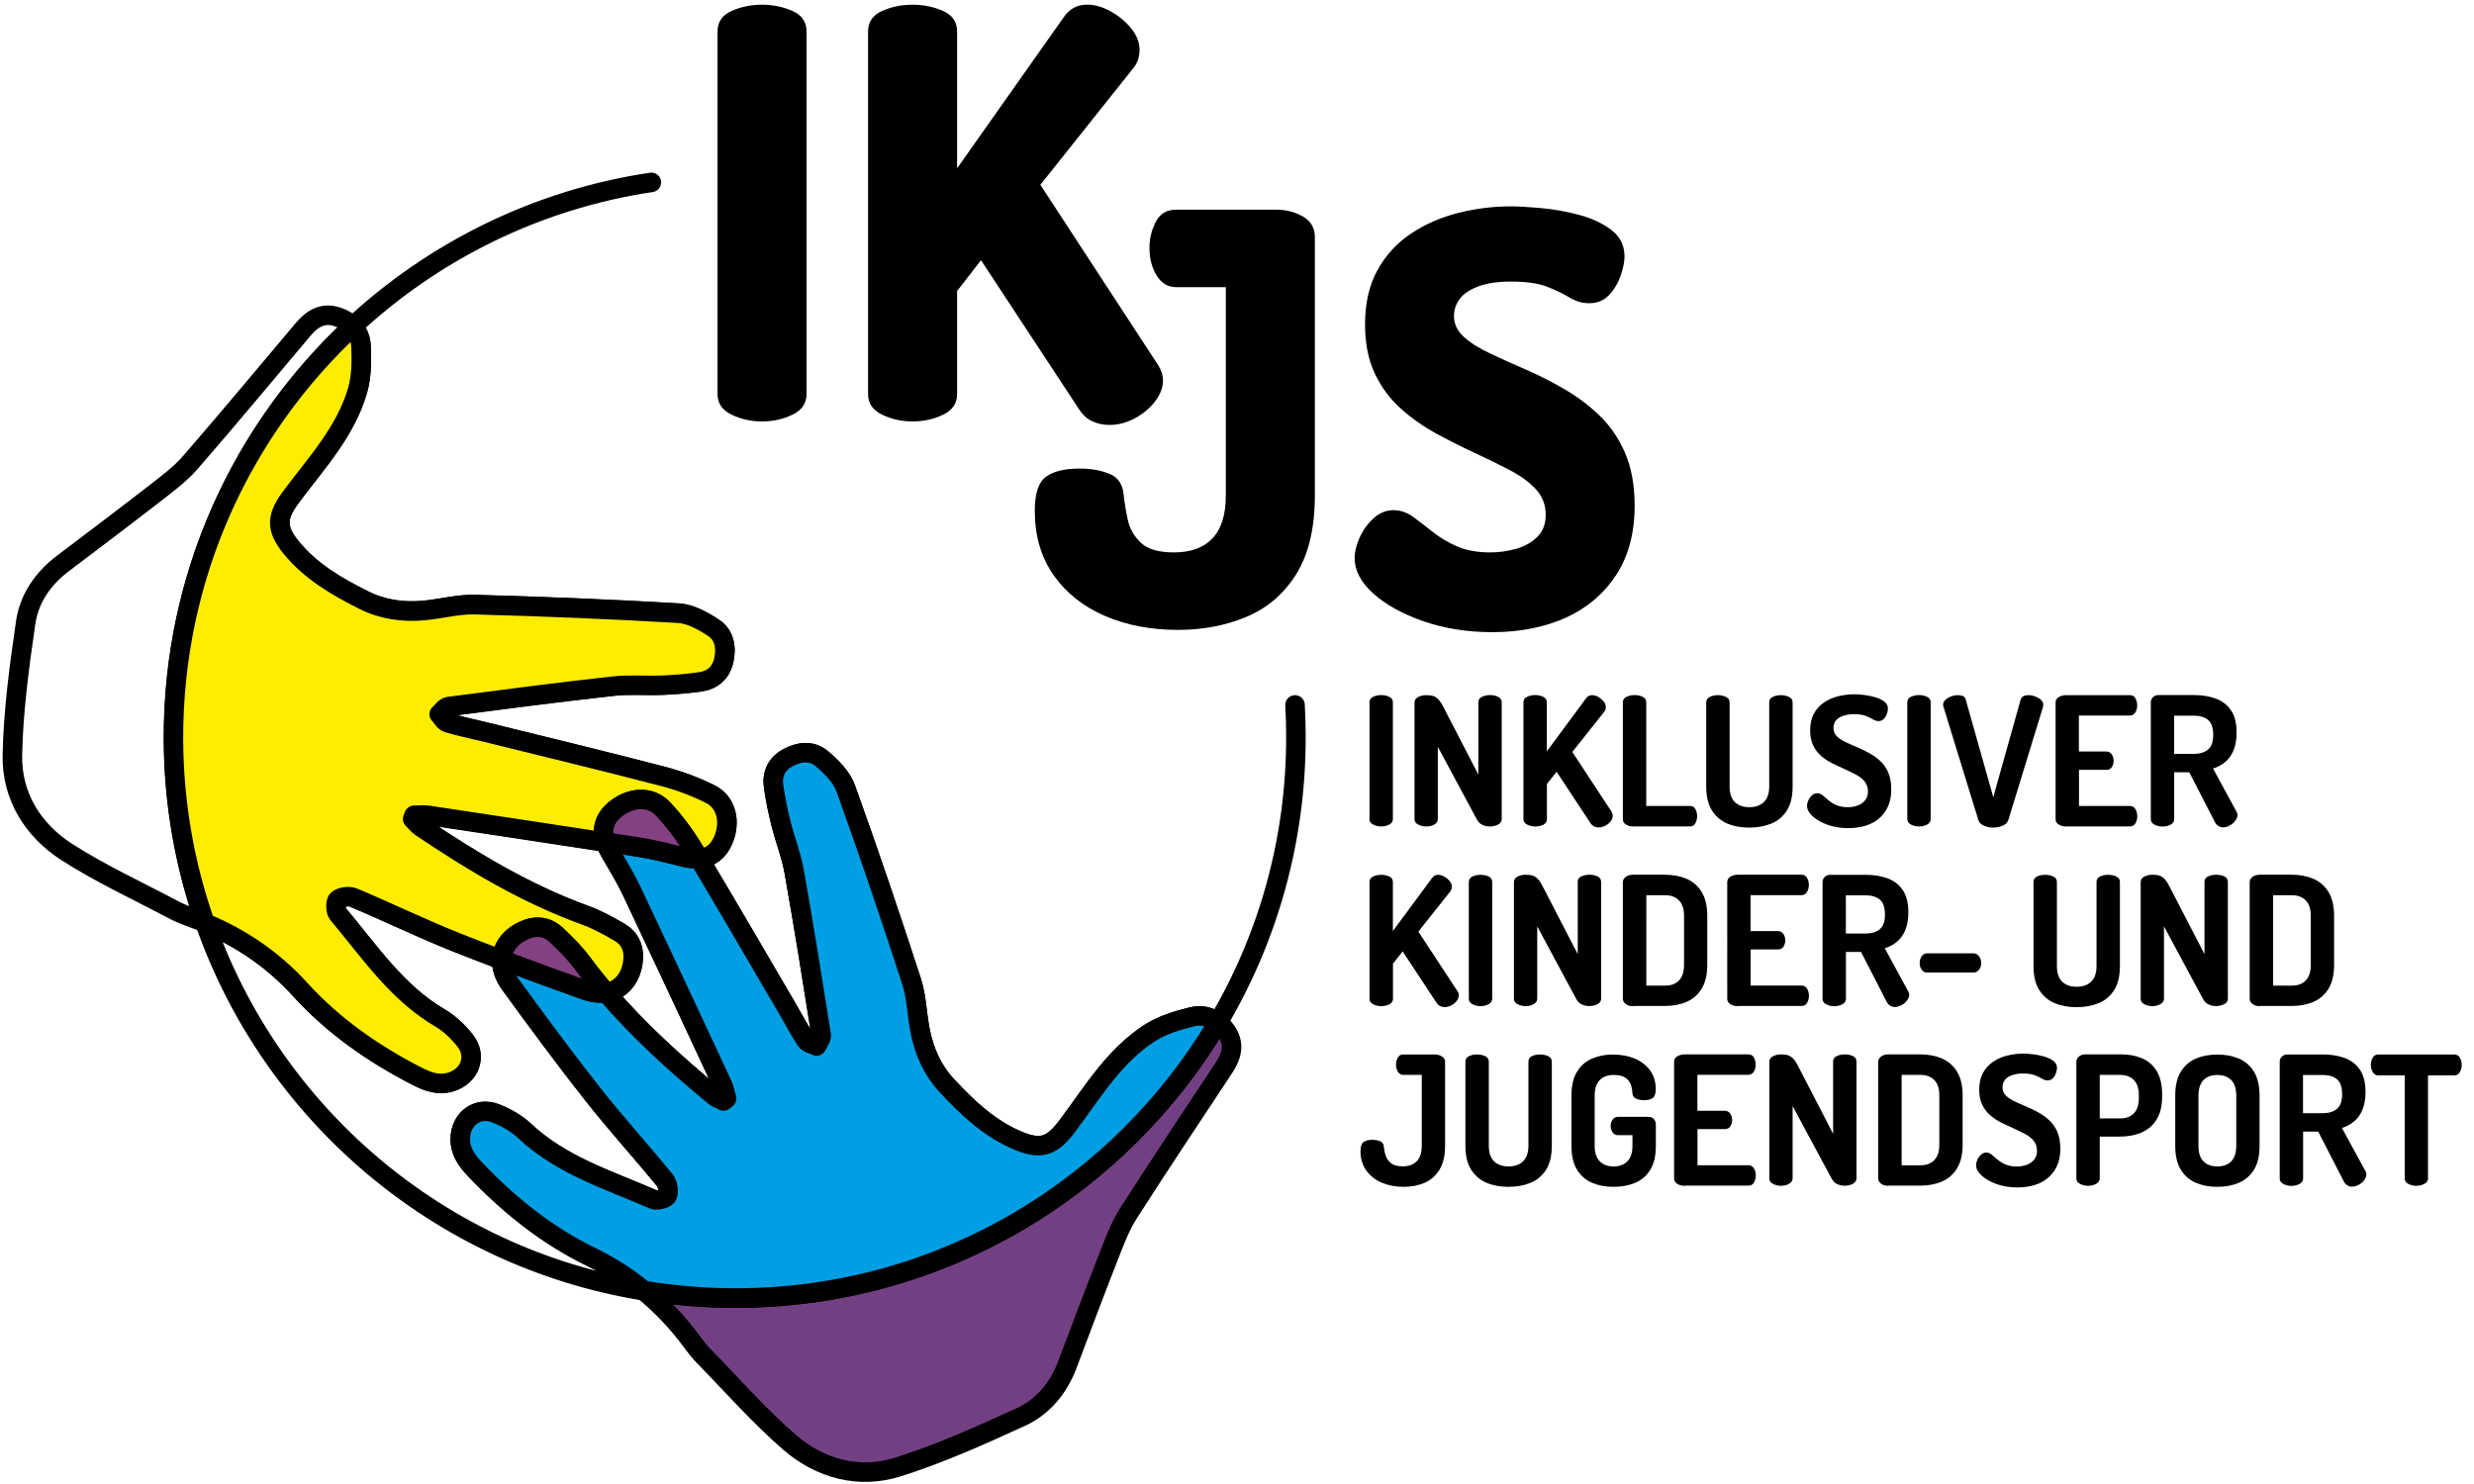 <?xml version="1.0" encoding="UTF-8"?>
<!-- Generator: Adobe Illustrator 26.0.0, SVG Export Plug-In . SVG Version: 6.00 Build 0)  -->
<svg xmlns="http://www.w3.org/2000/svg" xmlns:xlink="http://www.w3.org/1999/xlink" version="1.1" id="Kontur" x="0px" y="0px" viewBox="0 0 283.46 170.08" style="enable-background:new 0 0 283.46 170.08;" xml:space="preserve">
<style type="text/css">
	.st0{fill:none;stroke:#000000;stroke-width:2.238;stroke-linecap:round;stroke-linejoin:round;stroke-miterlimit:10;}
	.st1{fill:#FFED00;stroke:#000000;stroke-width:2.238;stroke-linecap:round;stroke-linejoin:round;stroke-miterlimit:10;}
	.st2{fill:#724082;stroke:#000000;stroke-width:2.238;stroke-linecap:round;stroke-linejoin:round;stroke-miterlimit:10;}
	.st3{fill:#009FE3;stroke:#000000;stroke-width:2.238;stroke-linecap:round;stroke-linejoin:round;stroke-miterlimit:10;}
	.st4{fill:#834082;stroke:#000000;stroke-width:2.238;stroke-linecap:round;stroke-linejoin:round;stroke-miterlimit:10;}
</style>
<g>
	<g>
		<path class="st0" d="M54.45,134.06c-0.95-1-1.73-2.05-1.72-3.52c0.03-2.28,1.96-3.75,4.07-2.91c1.18,0.47,2.37,1.15,3.3,2.01    c4.22,3.96,9.65,5.62,14.77,7.86c0.41,0.18,1.45-0.12,1.58-0.44c0.2-0.49,0.06-1.37-0.29-1.79c-2.7-3.3-5.57-6.45-8.21-9.8    c-3.27-4.15-6.4-8.4-9.51-12.67c-0.68-0.94-0.99-1.9-0.95-2.8c-1.77-0.67-3.53-1.34-5.28-2.04c-3.95-1.58-7.79-3.45-11.72-5.1    c-0.51-0.21-1.38-0.1-1.8,0.23c-0.27,0.22-0.27,1.29,0.02,1.64c3.6,4.27,6.72,9.02,11.72,11.94c1.09,0.64,2.08,1.59,2.86,2.59    c1.4,1.79,0.54,4.06-1.64,4.73c-1.4,0.43-2.64-0.02-3.86-0.65c-4.99-2.56-9.58-5.75-13.35-9.89c-3.13-3.44-6.78-5.94-10.95-7.69    c7.67,21.89,26.84,38.35,50.24,42.17c-1.82-1.49-3.82-2.79-6.04-3.87C62.68,141.62,58.32,138.13,54.45,134.06z"></path>
		<path class="st0" d="M74.63,20.9c-13.12,1.96-24.94,7.88-34.21,16.5c0.56,0.59,0.91,1.35,0.95,2.26c0.07,1.69,0.07,3.48-0.4,5.08    c-1.36,4.69-4.67,8.25-7.51,12.05c-1.71,2.29-1.95,3.64-0.13,5.9c2.23,2.77,5.23,4.52,8.37,6.08c2.19,1.1,4.5,1.4,6.9,1.18    c1.94-0.18,3.87-0.72,5.79-0.67c7.78,0.21,15.56,0.52,23.34,0.98c1.38,0.08,2.82,0.88,4.02,1.67c1.27,0.83,1.51,2.29,1.18,3.75    c-0.32,1.43-1.3,2.25-2.71,2.45c-1.41,0.2-2.85,0.32-4.27,0.38c-1.9,0.08-3.81-0.1-5.69,0.11c-6.3,0.7-12.59,1.51-18.88,2.34    c-0.38,0.05-0.7,0.57-1.05,0.87c0.32,0.34,0.58,0.86,0.96,0.98c1.37,0.42,2.79,0.69,4.18,1.04c6.79,1.68,13.59,3.32,20.36,5.08    c1.91,0.5,3.82,1.19,5.58,2.08c1.84,0.93,2.34,3.17,1.47,5.24c-0.56,1.32-1.51,2.03-2.79,2.14c3.4,5.69,6.73,11.42,10.08,17.14    c0.73,1.24,1.39,2.52,2.18,3.72c0.22,0.34,0.8,0.44,1.21,0.64c0.19-0.42,0.59-0.87,0.53-1.25c-0.99-6.26-1.99-12.53-3.1-18.77    c-0.33-1.86-1.04-3.65-1.51-5.49c-0.35-1.39-0.64-2.79-0.84-4.21c-0.21-1.41,0.3-2.57,1.58-3.29c1.31-0.73,2.78-0.91,3.93,0.07    c1.1,0.93,2.27,2.09,2.74,3.39c2.64,7.32,5.14,14.7,7.54,22.1c0.59,1.83,0.62,3.84,1,5.75c0.47,2.36,1.42,4.49,3.09,6.28    c2.39,2.56,4.91,4.94,8.2,6.3c2.68,1.11,3.92,0.5,5.63-1.79c2.84-3.8,5.32-7.98,9.43-10.61c1.41-0.9,3.12-1.41,4.76-1.82    c1.14-0.28,2.17-0.02,3.01,0.64c5.71-9.65,8.98-20.91,8.93-32.93c0-1.16-0.04-2.32-0.1-3.47"></path>
		<path class="st0" d="M47.46,93.41c-0.05,0.14-0.11,0.28-0.16,0.42c0.31,0.31,0.57,0.68,0.93,0.91c5.94,3.98,12.04,7.66,18.8,10.12    c1.38,0.5,2.7,1.22,3.97,1.97c1.28,0.76,1.74,1.98,1.52,3.46c-0.29,1.94-1.46,3.2-3.08,3.46c3.7,4.34,7.94,8.15,12.33,11.81    c0.33,0.27,0.76,0.42,1.14,0.63c0.12-0.09,0.24-0.18,0.35-0.28c-0.15-0.51-0.23-1.06-0.45-1.53c-3.44-7.4-6.89-14.8-10.38-22.17    c-0.75-1.59-1.68-3.1-2.56-4.62c-0.22-0.38-0.37-0.74-0.49-1.1c-6.77-1.05-13.54-2.07-20.32-3.08    C48.53,93.34,47.99,93.41,47.46,93.41z"></path>
		<path class="st0" d="M40.42,37.39c-0.46-0.48-1.06-0.85-1.78-1.08c-1.64-0.54-2.86,0.2-3.9,1.43c-4.3,5.1-8.56,10.23-12.94,15.27    c-1.17,1.35-2.66,2.44-4.08,3.55c-3.48,2.7-7,5.36-10.51,8.01c-2.29,1.73-3.87,4.03-4.27,6.79c-0.73,5.03-1.42,10.11-1.52,15.18    c-0.09,4.68,2.32,8.58,6.21,11.09c3.92,2.52,8.19,4.48,12.32,6.67c0.57,0.3,1.18,0.55,1.79,0.77c0.6,0.22,1.19,0.45,1.77,0.69    c-2.31-6.59-3.59-13.66-3.62-21.04C19.82,66.04,27.73,49.19,40.42,37.39z"></path>
		<path class="st1" d="M34.45,113.46c3.77,4.14,8.35,7.33,13.35,9.89c1.23,0.63,2.46,1.08,3.86,0.65c2.18-0.67,3.04-2.94,1.64-4.73    c-0.79-1-1.77-1.95-2.86-2.59c-5-2.93-8.12-7.67-11.72-11.94c-0.29-0.35-0.3-1.42-0.02-1.64c0.42-0.33,1.29-0.44,1.8-0.23    c3.93,1.65,7.77,3.52,11.72,5.1c1.75,0.7,3.51,1.37,5.28,2.04c0.05-1.39,0.92-2.61,2.47-3.33c1.36-0.63,2.66-0.54,3.75,0.48    c1.08,1.01,2.14,2.07,3.01,3.25c0.86,1.16,1.76,2.28,2.69,3.37c1.62-0.26,2.8-1.53,3.08-3.46c0.22-1.48-0.24-2.71-1.52-3.46    c-1.27-0.75-2.59-1.47-3.97-1.97c-6.77-2.45-12.87-6.13-18.8-10.12c-0.35-0.24-0.62-0.61-0.93-0.91c0.05-0.14,0.11-0.28,0.16-0.42    c0.53,0,1.08-0.08,1.6,0c6.77,1.02,13.55,2.04,20.32,3.08c-0.48-1.45-0.11-2.73,1.14-3.75c1.74-1.42,4.02-1.57,5.44-0.07    c1.35,1.44,2.56,3.06,3.58,4.76c0.19,0.32,0.37,0.63,0.56,0.95c1.28-0.11,2.23-0.81,2.79-2.14c0.87-2.07,0.37-4.3-1.47-5.24    c-1.76-0.89-3.66-1.59-5.58-2.08c-6.77-1.76-13.57-3.4-20.36-5.08c-1.39-0.35-2.81-0.62-4.18-1.04c-0.38-0.12-0.64-0.64-0.96-0.98    c0.35-0.3,0.67-0.82,1.05-0.87c6.29-0.82,12.58-1.64,18.88-2.34c1.88-0.21,3.8-0.03,5.69-0.11c1.43-0.06,2.86-0.18,4.27-0.38    c1.41-0.2,2.38-1.02,2.71-2.45c0.33-1.46,0.09-2.92-1.18-3.75c-1.2-0.79-2.64-1.59-4.02-1.67c-7.77-0.46-15.55-0.77-23.34-0.98    c-1.92-0.05-3.86,0.49-5.79,0.67c-2.39,0.22-4.7-0.09-6.9-1.18c-3.13-1.57-6.13-3.31-8.37-6.08c-1.82-2.26-1.59-3.62,0.13-5.9    c2.84-3.8,6.15-7.36,7.51-12.05c0.47-1.6,0.47-3.39,0.4-5.08c-0.04-0.92-0.39-1.67-0.95-2.26c-12.69,11.79-20.6,28.64-20.54,47.33    c0.03,7.37,1.31,14.45,3.62,21.04C27.67,107.52,31.32,110.01,34.45,113.46z"></path>
		<path class="st2" d="M139.55,117.18c-11.15,18.84-31.64,31.52-55.13,31.6c-3.64,0.01-7.2-0.29-10.67-0.86    c2.09,1.72,3.95,3.7,5.61,5.96c0.38,0.52,0.79,1.03,1.24,1.5c3.27,3.34,6.36,6.88,9.88,9.93c3.5,3.02,7.93,4.23,12.39,2.82    c4.84-1.53,9.51-3.63,14.13-5.75c2.53-1.17,4.3-3.33,5.31-6.02c1.55-4.12,3.1-8.25,4.71-12.35c0.66-1.68,1.29-3.41,2.25-4.92    c3.59-5.62,7.3-11.17,10.98-16.74c0.89-1.34,1.25-2.72,0.27-4.14C140.23,117.8,139.91,117.46,139.55,117.18z"></path>
		<path class="st3" d="M139.55,117.18c-0.85-0.66-1.88-0.92-3.01-0.64c-1.64,0.41-3.36,0.92-4.76,1.82    c-4.11,2.63-6.59,6.81-9.43,10.61c-1.71,2.29-2.94,2.9-5.63,1.79c-3.29-1.36-5.82-3.74-8.2-6.3c-1.67-1.79-2.62-3.92-3.09-6.28    c-0.38-1.91-0.4-3.92-1-5.75c-2.41-7.4-4.9-14.78-7.54-22.1c-0.47-1.3-1.64-2.45-2.74-3.39c-1.15-0.98-2.62-0.8-3.93-0.07    c-1.28,0.71-1.79,1.88-1.58,3.29c0.21,1.41,0.49,2.82,0.84,4.21c0.46,1.84,1.18,3.63,1.51,5.49c1.11,6.24,2.11,12.51,3.1,18.77    c0.06,0.38-0.34,0.83-0.53,1.25c-0.41-0.21-0.99-0.31-1.21-0.64c-0.79-1.2-1.45-2.48-2.18-3.72c-3.35-5.72-6.67-11.45-10.08-17.14    c-0.51,0.04-1.06,0-1.67-0.15c-1.71-0.42-3.42-0.88-5.16-1.15c-1.3-0.2-2.59-0.4-3.89-0.6c0.12,0.36,0.27,0.72,0.49,1.1    c0.88,1.52,1.81,3.03,2.56,4.62c3.49,7.38,6.94,14.77,10.38,22.17c0.22,0.48,0.3,1.02,0.45,1.53c-0.12,0.09-0.24,0.18-0.35,0.28    c-0.38-0.21-0.81-0.36-1.14-0.63c-4.4-3.65-8.63-7.47-12.33-11.81c-0.72,0.12-1.52,0.04-2.37-0.27c-3.2-1.14-6.39-2.3-9.56-3.5    c-0.04,0.9,0.27,1.86,0.95,2.8c3.11,4.27,6.24,8.52,9.51,12.67c2.64,3.34,5.51,6.5,8.21,9.8c0.35,0.43,0.49,1.3,0.29,1.79    c-0.13,0.32-1.17,0.62-1.58,0.44c-5.12-2.24-10.55-3.89-14.77-7.86c-0.92-0.87-2.11-1.54-3.3-2.01c-2.11-0.84-4.05,0.63-4.07,2.91    c-0.02,1.47,0.77,2.52,1.72,3.52c3.87,4.07,8.23,7.56,13.26,10c2.22,1.08,4.22,2.37,6.04,3.87c3.47,0.57,7.03,0.87,10.67,0.86    C107.91,148.7,128.4,136.03,139.55,117.18z"></path>
		<path class="st4" d="M63.72,107.14c-1.09-1.02-2.39-1.11-3.75-0.48c-1.55,0.72-2.42,1.95-2.47,3.33c3.18,1.2,6.37,2.35,9.56,3.5    c0.85,0.3,1.65,0.38,2.37,0.27c-0.93-1.09-1.84-2.2-2.69-3.37C65.86,109.21,64.8,108.15,63.72,107.14z"></path>
		<path class="st4" d="M75.94,92.68c-1.42-1.5-3.7-1.35-5.44,0.07c-1.25,1.02-1.61,2.29-1.14,3.75c1.3,0.2,2.59,0.39,3.89,0.6    c1.74,0.27,3.44,0.73,5.16,1.15c0.61,0.15,1.16,0.19,1.67,0.15c-0.19-0.32-0.37-0.63-0.56-0.95C78.5,95.75,77.3,94.12,75.94,92.68    z"></path>
	</g>
	<path d="M87.31,48.3c-1.26,0-2.43-0.26-3.5-0.78c-1.07-0.52-1.6-1.31-1.6-2.35V3.61c0-1.09,0.53-1.87,1.6-2.35   c1.07-0.48,2.23-0.72,3.5-0.72c1.26,0,2.43,0.24,3.5,0.72c1.07,0.48,1.6,1.26,1.6,2.35v41.56c0,1.05-0.53,1.83-1.6,2.35   C89.74,48.04,88.58,48.3,87.31,48.3z"></path>
	<path d="M104.56,48.3c-1.26,0-2.43-0.26-3.5-0.78c-1.07-0.52-1.6-1.31-1.6-2.35V3.61c0-1.09,0.53-1.87,1.6-2.35   c1.07-0.48,2.23-0.72,3.5-0.72c1.26,0,2.43,0.24,3.5,0.72c1.07,0.48,1.6,1.26,1.6,2.35v15.68l12.22-17.32   c0.65-0.96,1.55-1.44,2.68-1.44c0.87,0,1.77,0.26,2.71,0.78c0.94,0.52,1.72,1.18,2.35,1.96c0.63,0.78,0.95,1.61,0.95,2.48   c0,0.26-0.04,0.57-0.13,0.92c-0.09,0.35-0.26,0.7-0.52,1.05L119.2,21.18l13.53,20.72c0.35,0.57,0.52,1.13,0.52,1.7   c0,0.83-0.31,1.63-0.92,2.42c-0.61,0.78-1.38,1.43-2.32,1.93c-0.94,0.5-1.91,0.75-2.91,0.75c-0.7,0-1.35-0.14-1.96-0.42   c-0.61-0.28-1.13-0.77-1.57-1.47l-11.17-16.99l-2.74,3.53v11.83c0,1.05-0.53,1.83-1.6,2.35C106.99,48.04,105.83,48.3,104.56,48.3z"></path>
	<path d="M134.96,72.19c-3.09,0-5.88-0.53-8.36-1.6c-2.48-1.07-4.44-2.62-5.88-4.67c-1.44-2.05-2.16-4.51-2.16-7.38   c0-1.96,0.42-3.26,1.27-3.89c0.85-0.63,2.15-0.95,3.89-0.95c1.31,0,2.45,0.21,3.43,0.62c0.98,0.41,1.51,1.23,1.6,2.45   c0.09,0.83,0.24,1.75,0.46,2.78c0.22,1.02,0.72,1.91,1.5,2.65c0.78,0.74,2.05,1.11,3.79,1.11c1.92,0,3.39-0.53,4.41-1.6   c1.02-1.07,1.54-2.71,1.54-4.93V32.91h-5.68c-0.96,0-1.71-0.45-2.25-1.34c-0.55-0.89-0.82-1.95-0.82-3.17   c0-1.05,0.24-2.04,0.72-2.97c0.48-0.94,1.26-1.4,2.35-1.4h11.44c1.13,0,2.16,0.26,3.07,0.78c0.91,0.52,1.37,1.31,1.37,2.35v29.6   c0,3.75-0.71,6.75-2.12,9.02c-1.42,2.27-3.31,3.9-5.68,4.9C140.45,71.69,137.83,72.19,134.96,72.19z"></path>
	<g>
		<path d="M170.96,72.45c-2.83,0-5.45-0.42-7.84-1.24c-2.4-0.83-4.31-1.88-5.75-3.17c-1.44-1.29-2.16-2.65-2.16-4.08    c0-0.74,0.2-1.54,0.59-2.39c0.39-0.85,0.92-1.58,1.6-2.19c0.67-0.61,1.43-0.91,2.25-0.91c0.78,0,1.51,0.24,2.19,0.72    c0.67,0.48,1.41,1.05,2.22,1.7c0.81,0.65,1.74,1.22,2.81,1.7c1.07,0.48,2.36,0.72,3.89,0.72c1,0,1.99-0.14,2.97-0.42    c0.98-0.28,1.79-0.74,2.42-1.37c0.63-0.63,0.95-1.47,0.95-2.52c0-1.13-0.37-2.1-1.11-2.91c-0.74-0.81-1.73-1.54-2.97-2.19    c-1.24-0.65-2.59-1.32-4.05-1.99c-1.46-0.67-2.93-1.42-4.41-2.22c-1.48-0.81-2.84-1.76-4.08-2.88c-1.24-1.11-2.23-2.45-2.97-4.02    c-0.74-1.57-1.11-3.44-1.11-5.62c0-2.44,0.48-4.52,1.44-6.24c0.96-1.72,2.24-3.11,3.86-4.18c1.61-1.07,3.41-1.85,5.39-2.35    c1.98-0.5,4-0.75,6.04-0.75c0.87,0,2.03,0.07,3.46,0.2c1.44,0.13,2.89,0.39,4.35,0.78c1.46,0.39,2.69,0.97,3.69,1.73    c1,0.76,1.5,1.78,1.5,3.04c0,0.57-0.14,1.27-0.42,2.12c-0.28,0.85-0.72,1.6-1.31,2.25c-0.59,0.65-1.36,0.98-2.32,0.98    c-0.78,0-1.51-0.21-2.19-0.62c-0.68-0.41-1.53-0.83-2.55-1.24c-1.02-0.41-2.43-0.62-4.22-0.62c-1.53,0-2.78,0.19-3.76,0.56    c-0.98,0.37-1.69,0.85-2.12,1.44c-0.44,0.59-0.65,1.23-0.65,1.93c0,0.92,0.37,1.71,1.11,2.39c0.74,0.68,1.73,1.31,2.97,1.89    c1.24,0.59,2.59,1.2,4.05,1.83c1.46,0.63,2.93,1.37,4.41,2.22c1.48,0.85,2.84,1.86,4.08,3.04c1.24,1.18,2.23,2.61,2.97,4.31    c0.74,1.7,1.11,3.72,1.11,6.08c0,3.14-0.71,5.78-2.12,7.94c-1.42,2.16-3.34,3.79-5.78,4.9C176.95,71.89,174.14,72.45,170.96,72.45    z"></path>
	</g>
	<g>
		<path d="M158.25,94.72c-0.33,0-0.63-0.07-0.92-0.22c-0.28-0.14-0.42-0.35-0.42-0.63V80.49c0-0.29,0.14-0.5,0.42-0.63    c0.28-0.13,0.59-0.2,0.92-0.2c0.34,0,0.65,0.07,0.93,0.2c0.27,0.13,0.41,0.34,0.41,0.63v13.38c0,0.27-0.14,0.48-0.41,0.63    C158.9,94.65,158.59,94.72,158.25,94.72z"></path>
		<path d="M163.41,94.72c-0.33,0-0.63-0.07-0.92-0.22c-0.28-0.14-0.42-0.35-0.42-0.63V80.52c0-0.29,0.14-0.5,0.42-0.64    c0.28-0.14,0.59-0.21,0.92-0.21s0.6,0.03,0.81,0.1c0.21,0.07,0.41,0.2,0.6,0.4c0.19,0.2,0.38,0.5,0.59,0.92l3.97,7.68v-8.28    c0-0.29,0.14-0.5,0.42-0.63c0.28-0.13,0.59-0.2,0.92-0.2c0.34,0,0.65,0.07,0.93,0.2c0.27,0.13,0.41,0.34,0.41,0.63v13.38    c0,0.27-0.14,0.48-0.41,0.63c-0.28,0.14-0.58,0.22-0.93,0.22c-0.32,0-0.61-0.06-0.88-0.19c-0.27-0.12-0.48-0.34-0.65-0.66    l-4.45-8.28v8.28c0,0.27-0.14,0.48-0.41,0.63C164.07,94.65,163.76,94.72,163.41,94.72z"></path>
		<path d="M175.89,94.72c-0.33,0-0.63-0.07-0.92-0.22c-0.28-0.14-0.42-0.35-0.42-0.63V80.49c0-0.29,0.14-0.5,0.42-0.63    c0.28-0.13,0.59-0.2,0.92-0.2c0.34,0,0.65,0.07,0.93,0.2c0.27,0.13,0.41,0.34,0.41,0.63v5.62l4.47-6.05    c0.18-0.26,0.42-0.39,0.72-0.39c0.23,0,0.47,0.07,0.71,0.21c0.24,0.14,0.44,0.31,0.61,0.51c0.17,0.21,0.25,0.43,0.25,0.66    c0,0.07-0.01,0.15-0.04,0.25c-0.03,0.1-0.08,0.19-0.14,0.27l-3.66,4.61l4.49,6.84c0.1,0.15,0.14,0.31,0.14,0.47    c0,0.22-0.08,0.43-0.24,0.64c-0.16,0.21-0.36,0.37-0.61,0.5c-0.25,0.13-0.5,0.2-0.76,0.2c-0.19,0-0.37-0.04-0.53-0.12    c-0.16-0.08-0.3-0.21-0.42-0.39l-3.87-5.87l-1.11,1.4v4.04c0,0.27-0.14,0.48-0.41,0.63C176.54,94.65,176.23,94.72,175.89,94.72z"></path>
		<path d="M187.11,94.72c-0.29,0-0.56-0.07-0.8-0.22c-0.25-0.14-0.37-0.35-0.37-0.63V80.49c0-0.29,0.14-0.5,0.42-0.63    c0.28-0.13,0.59-0.2,0.92-0.2c0.34,0,0.65,0.07,0.93,0.2c0.27,0.13,0.41,0.34,0.41,0.63v11.88h5.04c0.26,0,0.46,0.12,0.59,0.36    c0.13,0.24,0.2,0.51,0.2,0.81c0,0.29-0.07,0.56-0.2,0.8c-0.13,0.25-0.33,0.37-0.59,0.37H187.11z"></path>
		<path d="M200.43,94.85c-0.93,0-1.77-0.15-2.51-0.46c-0.74-0.31-1.33-0.81-1.77-1.5c-0.44-0.69-0.66-1.61-0.66-2.75v-9.64    c0-0.29,0.14-0.5,0.41-0.63c0.27-0.13,0.58-0.2,0.93-0.2c0.33,0,0.63,0.07,0.92,0.2c0.28,0.13,0.42,0.34,0.42,0.63v9.64    c0,0.8,0.2,1.39,0.6,1.78c0.4,0.39,0.95,0.59,1.67,0.59c0.7,0,1.25-0.2,1.66-0.59c0.4-0.39,0.61-0.98,0.61-1.78v-9.64    c0-0.29,0.13-0.5,0.4-0.63c0.27-0.13,0.58-0.2,0.94-0.2c0.33,0,0.63,0.07,0.92,0.2c0.28,0.13,0.42,0.34,0.42,0.63v9.64    c0,1.14-0.22,2.06-0.66,2.75c-0.44,0.69-1.03,1.19-1.78,1.5C202.19,94.69,201.35,94.85,200.43,94.85z"></path>
		<path d="M211.8,94.91c-0.89,0-1.7-0.13-2.42-0.39c-0.72-0.26-1.29-0.59-1.71-0.98c-0.42-0.39-0.63-0.79-0.63-1.18    c0-0.19,0.05-0.4,0.15-0.63c0.1-0.23,0.24-0.42,0.42-0.58c0.18-0.16,0.38-0.24,0.6-0.24c0.22,0,0.42,0.08,0.62,0.24    c0.19,0.16,0.41,0.34,0.66,0.56c0.25,0.21,0.55,0.4,0.91,0.56c0.36,0.16,0.8,0.24,1.32,0.24c0.41,0,0.79-0.07,1.14-0.2    c0.35-0.13,0.63-0.33,0.84-0.59c0.21-0.26,0.32-0.6,0.32-1.01c0-0.44-0.12-0.81-0.35-1.11c-0.23-0.3-0.55-0.56-0.95-0.78    c-0.4-0.22-0.83-0.43-1.3-0.64c-0.47-0.21-0.94-0.43-1.41-0.66c-0.47-0.23-0.91-0.51-1.3-0.84c-0.39-0.33-0.71-0.73-0.95-1.21    c-0.24-0.48-0.36-1.07-0.36-1.77c0-0.77,0.15-1.41,0.44-1.94c0.29-0.52,0.69-0.94,1.17-1.27c0.49-0.32,1.03-0.56,1.62-0.7    s1.18-0.22,1.77-0.22c0.32,0,0.69,0.02,1.12,0.07c0.43,0.05,0.86,0.13,1.3,0.26c0.43,0.12,0.79,0.29,1.07,0.5    c0.28,0.21,0.42,0.48,0.42,0.81c0,0.16-0.04,0.36-0.11,0.58c-0.08,0.22-0.19,0.42-0.35,0.59c-0.16,0.17-0.36,0.26-0.61,0.26    c-0.22,0-0.44-0.07-0.65-0.2c-0.21-0.13-0.49-0.26-0.82-0.39c-0.34-0.13-0.79-0.2-1.37-0.2c-0.48,0-0.9,0.07-1.26,0.2    c-0.36,0.13-0.63,0.31-0.8,0.54c-0.18,0.23-0.27,0.51-0.27,0.85c0,0.36,0.12,0.66,0.36,0.91c0.24,0.25,0.56,0.47,0.95,0.66    c0.39,0.19,0.82,0.38,1.29,0.58c0.47,0.19,0.94,0.42,1.41,0.67c0.47,0.25,0.91,0.56,1.31,0.92c0.4,0.36,0.71,0.8,0.95,1.33    c0.23,0.53,0.35,1.18,0.35,1.95c0,0.97-0.21,1.8-0.64,2.46c-0.43,0.67-1.01,1.17-1.74,1.5C213.59,94.74,212.75,94.91,211.8,94.91z    "></path>
		<path d="M219.87,94.72c-0.33,0-0.63-0.07-0.92-0.22c-0.28-0.14-0.42-0.35-0.42-0.63V80.49c0-0.29,0.14-0.5,0.42-0.63    c0.28-0.13,0.59-0.2,0.92-0.2c0.34,0,0.65,0.07,0.93,0.2c0.27,0.13,0.41,0.34,0.41,0.63v13.38c0,0.27-0.14,0.48-0.41,0.63    C220.52,94.65,220.21,94.72,219.87,94.72z"></path>
		<path d="M228.37,94.85c-0.38,0-0.74-0.08-1.08-0.23c-0.34-0.15-0.55-0.38-0.63-0.68l-3.99-12.95c-0.03-0.1-0.04-0.16-0.04-0.21    c0-0.22,0.09-0.41,0.27-0.58c0.18-0.16,0.4-0.3,0.67-0.39c0.27-0.1,0.53-0.14,0.77-0.14c0.22,0,0.41,0.04,0.58,0.11    c0.16,0.08,0.27,0.22,0.31,0.42l3.15,11.16l3.13-11.16c0.07-0.21,0.18-0.35,0.34-0.42c0.16-0.08,0.35-0.11,0.57-0.11    c0.25,0,0.5,0.05,0.76,0.14c0.26,0.1,0.48,0.23,0.66,0.39c0.18,0.16,0.27,0.36,0.27,0.58c0,0.03,0,0.06-0.01,0.09    c-0.01,0.03-0.01,0.07-0.01,0.11l-3.97,12.95c-0.08,0.3-0.29,0.53-0.63,0.68C229.14,94.77,228.77,94.85,228.37,94.85z"></path>
		<path d="M236.69,94.72c-0.29,0-0.56-0.07-0.8-0.22c-0.25-0.14-0.37-0.35-0.37-0.63V80.52c0-0.27,0.12-0.48,0.37-0.63    c0.25-0.14,0.51-0.22,0.8-0.22h7.33c0.3,0,0.52,0.12,0.65,0.37c0.13,0.25,0.2,0.51,0.2,0.78c0,0.33-0.07,0.61-0.22,0.84    c-0.14,0.23-0.35,0.35-0.63,0.35h-5.83v4.12h3.13c0.27,0,0.48,0.11,0.63,0.32c0.14,0.21,0.22,0.46,0.22,0.75    c0,0.23-0.06,0.46-0.19,0.69c-0.13,0.23-0.35,0.34-0.65,0.34h-3.13v4.14h5.83c0.27,0,0.48,0.12,0.63,0.35    c0.14,0.23,0.22,0.51,0.22,0.84c0,0.27-0.07,0.54-0.2,0.78c-0.13,0.25-0.35,0.37-0.65,0.37H236.69z"></path>
		<path d="M254.68,94.82c-0.18,0-0.35-0.06-0.52-0.16c-0.17-0.11-0.31-0.27-0.4-0.47l-2.92-5.68h-1.73v5.37    c0,0.27-0.14,0.48-0.41,0.63c-0.27,0.14-0.58,0.22-0.93,0.22c-0.33,0-0.63-0.07-0.92-0.22c-0.28-0.14-0.42-0.35-0.42-0.63V80.49    c0-0.22,0.08-0.41,0.24-0.58c0.16-0.16,0.37-0.25,0.63-0.25h4.08c0.91,0,1.73,0.13,2.46,0.39c0.73,0.26,1.32,0.7,1.76,1.33    c0.44,0.62,0.66,1.49,0.66,2.58c0,0.8-0.12,1.47-0.35,2.03c-0.23,0.56-0.55,1-0.96,1.34c-0.41,0.34-0.87,0.59-1.39,0.75l2.72,5    c0.03,0.06,0.05,0.11,0.06,0.17c0.01,0.06,0.02,0.11,0.02,0.15c0,0.22-0.08,0.44-0.25,0.66c-0.16,0.22-0.37,0.4-0.63,0.54    C255.22,94.76,254.96,94.82,254.68,94.82z M249.1,86.4h2.27c0.67,0,1.21-0.16,1.61-0.49c0.4-0.33,0.6-0.89,0.6-1.69    c0-0.82-0.2-1.4-0.6-1.72c-0.4-0.32-0.93-0.48-1.61-0.48h-2.27V86.4z"></path>
		<path d="M158.25,115.31c-0.33,0-0.63-0.07-0.92-0.22c-0.28-0.14-0.42-0.35-0.42-0.63v-13.38c0-0.29,0.14-0.5,0.42-0.63    c0.28-0.13,0.59-0.19,0.92-0.19c0.34,0,0.65,0.06,0.93,0.19c0.27,0.13,0.41,0.34,0.41,0.63v5.62l4.47-6.05    c0.18-0.26,0.42-0.39,0.72-0.39c0.23,0,0.47,0.07,0.71,0.21c0.24,0.14,0.44,0.31,0.61,0.51c0.17,0.21,0.25,0.43,0.25,0.66    c0,0.07-0.01,0.15-0.04,0.25c-0.03,0.1-0.08,0.19-0.14,0.27l-3.66,4.61l4.49,6.84c0.1,0.15,0.14,0.31,0.14,0.47    c0,0.22-0.08,0.43-0.24,0.64c-0.16,0.21-0.36,0.37-0.61,0.5c-0.25,0.13-0.5,0.2-0.76,0.2c-0.19,0-0.37-0.04-0.53-0.12    c-0.16-0.08-0.3-0.21-0.42-0.39l-3.87-5.87l-1.11,1.4v4.04c0,0.27-0.14,0.48-0.41,0.63C158.9,115.24,158.59,115.31,158.25,115.31z    "></path>
		<path d="M169.63,115.31c-0.33,0-0.63-0.07-0.92-0.22c-0.28-0.14-0.42-0.35-0.42-0.63v-13.38c0-0.29,0.14-0.5,0.42-0.63    c0.28-0.13,0.59-0.19,0.92-0.19c0.34,0,0.65,0.06,0.93,0.19c0.27,0.13,0.41,0.34,0.41,0.63v13.38c0,0.27-0.14,0.48-0.41,0.63    C170.28,115.24,169.98,115.31,169.63,115.31z"></path>
		<path d="M174.8,115.31c-0.33,0-0.63-0.07-0.92-0.22c-0.28-0.14-0.42-0.35-0.42-0.63V101.1c0-0.29,0.14-0.5,0.42-0.64    c0.28-0.14,0.59-0.21,0.92-0.21s0.6,0.03,0.81,0.1c0.21,0.07,0.41,0.2,0.6,0.4c0.19,0.2,0.38,0.5,0.59,0.92l3.97,7.68v-8.28    c0-0.29,0.14-0.5,0.42-0.63c0.28-0.13,0.59-0.19,0.92-0.19c0.34,0,0.65,0.06,0.93,0.19c0.27,0.13,0.41,0.34,0.41,0.63v13.38    c0,0.27-0.14,0.48-0.41,0.63c-0.28,0.14-0.58,0.22-0.93,0.22c-0.32,0-0.61-0.06-0.88-0.19c-0.27-0.12-0.48-0.34-0.65-0.66    l-4.45-8.28v8.28c0,0.27-0.14,0.48-0.41,0.63C175.45,115.24,175.14,115.31,174.8,115.31z"></path>
		<path d="M187.11,115.31c-0.36,0-0.64-0.08-0.85-0.25c-0.21-0.17-0.32-0.36-0.32-0.58v-13.4c0-0.22,0.11-0.41,0.32-0.58    c0.21-0.16,0.5-0.25,0.85-0.25h3.64c0.92,0,1.74,0.15,2.47,0.46c0.73,0.31,1.31,0.81,1.74,1.5c0.43,0.69,0.65,1.61,0.65,2.75v5.62    c0,1.14-0.22,2.06-0.65,2.75c-0.43,0.69-1.01,1.19-1.74,1.5c-0.73,0.31-1.55,0.46-2.47,0.46H187.11z M188.62,112.96h2.14    c0.69,0,1.22-0.19,1.61-0.59c0.38-0.39,0.58-0.98,0.58-1.78v-5.62c0-0.8-0.19-1.39-0.58-1.78c-0.38-0.39-0.91-0.59-1.58-0.59    h-2.16V112.96z"></path>
		<path d="M199.07,115.31c-0.29,0-0.56-0.07-0.8-0.22c-0.25-0.14-0.37-0.35-0.37-0.63V101.1c0-0.27,0.12-0.48,0.37-0.63    c0.25-0.14,0.51-0.22,0.8-0.22h7.33c0.3,0,0.52,0.12,0.65,0.37c0.13,0.25,0.2,0.51,0.2,0.78c0,0.33-0.07,0.61-0.22,0.84    c-0.14,0.23-0.35,0.35-0.63,0.35h-5.83v4.12h3.13c0.27,0,0.48,0.11,0.63,0.32c0.14,0.21,0.22,0.46,0.22,0.75    c0,0.23-0.06,0.46-0.19,0.69c-0.13,0.23-0.35,0.34-0.65,0.34h-3.13v4.14h5.83c0.27,0,0.48,0.12,0.63,0.35s0.22,0.51,0.22,0.84    c0,0.28-0.07,0.54-0.2,0.78c-0.13,0.25-0.35,0.37-0.65,0.37H199.07z"></path>
		<path d="M217.07,115.41c-0.18,0-0.35-0.06-0.52-0.16c-0.17-0.11-0.31-0.27-0.4-0.47l-2.92-5.68h-1.73v5.37    c0,0.27-0.14,0.48-0.41,0.63c-0.27,0.14-0.58,0.22-0.93,0.22c-0.33,0-0.63-0.07-0.92-0.22c-0.28-0.14-0.42-0.35-0.42-0.63v-13.38    c0-0.22,0.08-0.41,0.24-0.58c0.16-0.16,0.37-0.25,0.63-0.25h4.08c0.91,0,1.73,0.13,2.46,0.39c0.73,0.26,1.32,0.7,1.76,1.33    c0.44,0.63,0.66,1.49,0.66,2.58c0,0.8-0.12,1.47-0.35,2.03s-0.55,1-0.96,1.34c-0.41,0.34-0.87,0.59-1.39,0.75l2.72,5    c0.03,0.06,0.05,0.11,0.06,0.17c0.01,0.06,0.02,0.11,0.02,0.15c0,0.22-0.08,0.44-0.25,0.66c-0.16,0.22-0.37,0.4-0.63,0.54    C217.61,115.34,217.34,115.41,217.07,115.41z M211.49,106.99h2.27c0.67,0,1.21-0.16,1.61-0.49c0.4-0.33,0.6-0.89,0.6-1.69    c0-0.82-0.2-1.4-0.6-1.72c-0.4-0.32-0.93-0.48-1.61-0.48h-2.27V106.99z"></path>
		<path d="M220.8,111.46c-0.25,0-0.45-0.1-0.61-0.31c-0.16-0.21-0.24-0.47-0.24-0.78s0.08-0.58,0.24-0.79    c0.16-0.21,0.36-0.32,0.61-0.32h5.35c0.21,0,0.4,0.11,0.58,0.32c0.18,0.21,0.27,0.48,0.27,0.79s-0.09,0.58-0.27,0.78    c-0.18,0.21-0.37,0.31-0.58,0.31H220.8z"></path>
		<path d="M237.93,115.43c-0.93,0-1.77-0.15-2.51-0.46c-0.74-0.31-1.33-0.81-1.77-1.5c-0.44-0.69-0.66-1.61-0.66-2.75v-9.64    c0-0.29,0.14-0.5,0.41-0.63c0.27-0.13,0.58-0.19,0.93-0.19c0.33,0,0.63,0.06,0.92,0.19c0.28,0.13,0.42,0.34,0.42,0.63v9.64    c0,0.8,0.2,1.39,0.6,1.78c0.4,0.39,0.95,0.59,1.67,0.59c0.7,0,1.25-0.2,1.66-0.59c0.4-0.39,0.61-0.98,0.61-1.78v-9.64    c0-0.29,0.13-0.5,0.4-0.63c0.27-0.13,0.58-0.19,0.94-0.19c0.33,0,0.63,0.06,0.92,0.19c0.28,0.13,0.42,0.34,0.42,0.63v9.64    c0,1.14-0.22,2.06-0.66,2.75c-0.44,0.69-1.03,1.19-1.78,1.5C239.68,115.28,238.85,115.43,237.93,115.43z"></path>
		<path d="M246.61,115.31c-0.33,0-0.63-0.07-0.92-0.22c-0.28-0.14-0.42-0.35-0.42-0.63V101.1c0-0.29,0.14-0.5,0.42-0.64    c0.28-0.14,0.59-0.21,0.92-0.21s0.6,0.03,0.81,0.1c0.21,0.07,0.41,0.2,0.6,0.4c0.19,0.2,0.38,0.5,0.59,0.92l3.97,7.68v-8.28    c0-0.29,0.14-0.5,0.42-0.63c0.28-0.13,0.59-0.19,0.92-0.19c0.34,0,0.65,0.06,0.93,0.19c0.27,0.13,0.41,0.34,0.41,0.63v13.38    c0,0.27-0.14,0.48-0.41,0.63c-0.28,0.14-0.58,0.22-0.93,0.22c-0.32,0-0.61-0.06-0.88-0.19c-0.27-0.12-0.48-0.34-0.65-0.66    l-4.45-8.28v8.28c0,0.27-0.14,0.48-0.41,0.63C247.27,115.24,246.96,115.31,246.61,115.31z"></path>
		<path d="M258.93,115.31c-0.36,0-0.64-0.08-0.85-0.25c-0.21-0.17-0.32-0.36-0.32-0.58v-13.4c0-0.22,0.11-0.41,0.32-0.58    c0.21-0.16,0.5-0.25,0.85-0.25h3.64c0.92,0,1.74,0.15,2.47,0.46c0.73,0.31,1.31,0.81,1.74,1.5c0.43,0.69,0.65,1.61,0.65,2.75v5.62    c0,1.14-0.22,2.06-0.65,2.75c-0.43,0.69-1.01,1.19-1.74,1.5c-0.73,0.31-1.55,0.46-2.47,0.46H258.93z M260.43,112.96h2.14    c0.69,0,1.22-0.19,1.61-0.59c0.38-0.39,0.58-0.98,0.58-1.78v-5.62c0-0.8-0.19-1.39-0.58-1.78c-0.38-0.39-0.91-0.59-1.58-0.59    h-2.16V112.96z"></path>
		<path d="M160.8,136.02c-0.93,0-1.77-0.17-2.52-0.49c-0.75-0.33-1.33-0.8-1.76-1.42c-0.43-0.62-0.64-1.34-0.64-2.18    c0-0.52,0.11-0.87,0.34-1.04c0.23-0.17,0.57-0.26,1.02-0.26c0.34,0,0.65,0.06,0.91,0.17c0.26,0.12,0.4,0.34,0.41,0.67    c0.03,0.33,0.1,0.67,0.22,1.01c0.12,0.34,0.33,0.63,0.63,0.85c0.3,0.23,0.73,0.34,1.3,0.34c0.7,0,1.24-0.2,1.62-0.59    c0.38-0.39,0.57-0.98,0.57-1.78v-8.11h-2.12c-0.26,0-0.46-0.12-0.61-0.35c-0.14-0.23-0.22-0.51-0.22-0.84    c0-0.27,0.07-0.54,0.2-0.78c0.13-0.25,0.34-0.37,0.63-0.37h3.6c0.3,0,0.58,0.07,0.82,0.22c0.25,0.14,0.37,0.35,0.37,0.63v9.62    c0,1.14-0.22,2.06-0.65,2.75c-0.43,0.69-1.01,1.19-1.72,1.5C162.47,135.87,161.68,136.02,160.8,136.02z"></path>
		<path d="M172.84,136.02c-0.93,0-1.77-0.15-2.51-0.46c-0.74-0.31-1.33-0.81-1.77-1.5c-0.44-0.69-0.66-1.61-0.66-2.75v-9.64    c0-0.29,0.14-0.5,0.41-0.63c0.27-0.13,0.58-0.19,0.93-0.19c0.33,0,0.63,0.06,0.92,0.19c0.28,0.13,0.42,0.34,0.42,0.63v9.64    c0,0.8,0.2,1.39,0.6,1.78c0.4,0.39,0.95,0.59,1.67,0.59c0.7,0,1.25-0.2,1.66-0.59c0.4-0.39,0.61-0.98,0.61-1.78v-9.64    c0-0.29,0.13-0.5,0.4-0.63c0.27-0.13,0.58-0.19,0.94-0.19c0.33,0,0.63,0.06,0.92,0.19c0.28,0.13,0.42,0.34,0.42,0.63v9.64    c0,1.14-0.22,2.06-0.66,2.75c-0.44,0.69-1.03,1.19-1.78,1.5C174.6,135.87,173.76,136.02,172.84,136.02z"></path>
		<path d="M184.87,136.02c-0.91,0-1.72-0.15-2.45-0.46c-0.73-0.31-1.3-0.81-1.73-1.5c-0.43-0.69-0.64-1.61-0.64-2.75v-5.74    c0-1.14,0.21-2.06,0.64-2.75c0.43-0.69,1-1.19,1.72-1.5c0.72-0.31,1.51-0.46,2.38-0.46c0.96,0,1.81,0.16,2.54,0.47    c0.73,0.32,1.31,0.77,1.74,1.36c0.42,0.59,0.64,1.3,0.64,2.12c0,0.51-0.11,0.85-0.33,1.02c-0.22,0.17-0.56,0.26-1.01,0.26    c-0.36,0-0.67-0.06-0.93-0.19s-0.4-0.34-0.41-0.66c-0.01-0.33-0.08-0.65-0.19-0.96c-0.12-0.31-0.32-0.57-0.62-0.77    c-0.3-0.21-0.74-0.31-1.35-0.31c-0.67,0-1.2,0.19-1.58,0.59c-0.38,0.39-0.58,0.99-0.58,1.78v5.74c0,0.8,0.19,1.39,0.58,1.78    c0.38,0.39,0.91,0.59,1.58,0.59c0.67,0,1.2-0.2,1.59-0.59c0.38-0.39,0.58-0.98,0.58-1.78v-1.21h-1.67c-0.26,0-0.46-0.11-0.61-0.33    s-0.22-0.46-0.22-0.72c0-0.26,0.07-0.5,0.22-0.72s0.35-0.33,0.61-0.33h3.5c0.27,0,0.48,0.09,0.63,0.26    c0.14,0.17,0.22,0.37,0.22,0.61v2.45c0,1.14-0.21,2.06-0.64,2.75c-0.43,0.69-1.01,1.19-1.74,1.5    C186.59,135.87,185.77,136.02,184.87,136.02z"></path>
		<path d="M192.98,135.9c-0.29,0-0.56-0.07-0.8-0.22c-0.25-0.14-0.37-0.35-0.37-0.63v-13.36c0-0.27,0.12-0.48,0.37-0.63    c0.25-0.14,0.51-0.22,0.8-0.22h7.33c0.3,0,0.52,0.12,0.65,0.37c0.13,0.25,0.2,0.51,0.2,0.78c0,0.33-0.07,0.61-0.22,0.84    s-0.35,0.35-0.63,0.35h-5.83v4.12h3.13c0.27,0,0.48,0.11,0.63,0.32c0.14,0.21,0.22,0.46,0.22,0.75c0,0.23-0.06,0.46-0.19,0.69    c-0.13,0.23-0.35,0.34-0.65,0.34h-3.13v4.14h5.83c0.27,0,0.48,0.12,0.63,0.35s0.22,0.51,0.22,0.84c0,0.28-0.07,0.54-0.2,0.78    c-0.13,0.25-0.35,0.37-0.65,0.37H192.98z"></path>
		<path d="M204.06,135.9c-0.33,0-0.63-0.07-0.92-0.22c-0.28-0.14-0.42-0.35-0.42-0.63v-13.36c0-0.29,0.14-0.5,0.42-0.64    c0.28-0.14,0.59-0.21,0.92-0.21s0.6,0.03,0.81,0.1c0.21,0.07,0.41,0.2,0.6,0.4s0.38,0.5,0.59,0.92l3.97,7.68v-8.28    c0-0.29,0.14-0.5,0.42-0.63c0.28-0.13,0.59-0.19,0.92-0.19c0.34,0,0.65,0.06,0.93,0.19c0.27,0.13,0.41,0.34,0.41,0.63v13.38    c0,0.27-0.14,0.48-0.41,0.63c-0.28,0.14-0.58,0.22-0.93,0.22c-0.32,0-0.61-0.06-0.88-0.19c-0.27-0.12-0.48-0.34-0.65-0.66    l-4.45-8.28v8.28c0,0.27-0.14,0.48-0.41,0.63C204.71,135.83,204.4,135.9,204.06,135.9z"></path>
		<path d="M216.37,135.9c-0.36,0-0.64-0.08-0.85-0.25c-0.21-0.17-0.32-0.36-0.32-0.58v-13.4c0-0.22,0.11-0.41,0.32-0.58    c0.21-0.16,0.5-0.25,0.85-0.25h3.64c0.92,0,1.74,0.15,2.47,0.46c0.73,0.31,1.31,0.81,1.74,1.5c0.43,0.69,0.65,1.61,0.65,2.75v5.62    c0,1.14-0.22,2.06-0.65,2.75c-0.43,0.69-1.01,1.19-1.74,1.5c-0.73,0.31-1.55,0.46-2.47,0.46H216.37z M217.87,133.55h2.14    c0.69,0,1.22-0.19,1.61-0.59c0.38-0.39,0.58-0.98,0.58-1.78v-5.62c0-0.8-0.19-1.39-0.58-1.78c-0.38-0.39-0.91-0.59-1.58-0.59    h-2.16V133.55z"></path>
		<path d="M231.17,136.09c-0.89,0-1.7-0.13-2.42-0.39c-0.72-0.26-1.29-0.59-1.71-0.98c-0.42-0.39-0.63-0.79-0.63-1.18    c0-0.19,0.05-0.4,0.15-0.63c0.1-0.23,0.24-0.42,0.42-0.58c0.18-0.16,0.38-0.24,0.6-0.24c0.22,0,0.42,0.08,0.62,0.24    c0.19,0.16,0.41,0.34,0.66,0.56c0.25,0.21,0.55,0.4,0.91,0.56c0.36,0.16,0.8,0.24,1.32,0.24c0.41,0,0.79-0.07,1.14-0.2    c0.35-0.13,0.63-0.33,0.84-0.59c0.21-0.26,0.32-0.6,0.32-1.01c0-0.44-0.12-0.81-0.35-1.11c-0.23-0.3-0.55-0.56-0.95-0.78    c-0.4-0.22-0.83-0.43-1.3-0.64c-0.47-0.21-0.94-0.43-1.41-0.66c-0.47-0.23-0.91-0.51-1.3-0.84c-0.39-0.33-0.71-0.73-0.95-1.21    c-0.24-0.48-0.36-1.07-0.36-1.77c0-0.77,0.15-1.41,0.44-1.94c0.29-0.52,0.69-0.94,1.17-1.27c0.49-0.32,1.03-0.56,1.62-0.7    s1.18-0.22,1.77-0.22c0.32,0,0.69,0.02,1.12,0.07c0.43,0.05,0.86,0.13,1.3,0.26c0.43,0.12,0.79,0.29,1.07,0.5    c0.28,0.21,0.42,0.48,0.42,0.81c0,0.17-0.04,0.36-0.11,0.58c-0.08,0.22-0.19,0.42-0.35,0.59c-0.16,0.17-0.36,0.26-0.61,0.26    c-0.22,0-0.44-0.06-0.65-0.2c-0.21-0.13-0.49-0.26-0.82-0.39c-0.34-0.13-0.79-0.2-1.37-0.2c-0.48,0-0.9,0.07-1.26,0.2    c-0.36,0.13-0.63,0.31-0.8,0.54c-0.18,0.23-0.27,0.51-0.27,0.85c0,0.36,0.12,0.66,0.36,0.91s0.56,0.47,0.95,0.66    c0.39,0.19,0.82,0.38,1.29,0.58c0.47,0.19,0.94,0.42,1.41,0.67c0.47,0.25,0.91,0.56,1.31,0.92c0.4,0.36,0.71,0.8,0.95,1.33    c0.23,0.53,0.35,1.18,0.35,1.95c0,0.97-0.21,1.8-0.64,2.46c-0.43,0.67-1.01,1.17-1.74,1.5    C232.96,135.92,232.12,136.09,231.17,136.09z"></path>
		<path d="M239.24,135.9c-0.33,0-0.63-0.07-0.92-0.22s-0.42-0.35-0.42-0.63v-13.38c0-0.22,0.1-0.41,0.29-0.58    c0.19-0.16,0.44-0.25,0.74-0.25h4.12c0.88,0,1.67,0.15,2.38,0.45s1.27,0.79,1.68,1.47c0.41,0.68,0.62,1.58,0.62,2.71v0.12    c0,1.13-0.21,2.03-0.64,2.72s-1.01,1.18-1.74,1.49c-0.73,0.31-1.55,0.46-2.46,0.46h-2.31v4.78c0,0.27-0.14,0.48-0.41,0.63    C239.89,135.83,239.59,135.9,239.24,135.9z M240.58,128.18h2.31c0.69,0,1.22-0.19,1.6-0.59c0.38-0.39,0.57-0.98,0.57-1.78v-0.25    c0-0.8-0.19-1.39-0.57-1.78c-0.38-0.39-0.91-0.59-1.6-0.59h-2.31V128.18z"></path>
		<path d="M254.05,136.02c-0.91,0-1.72-0.15-2.45-0.46c-0.73-0.31-1.3-0.81-1.73-1.5c-0.43-0.69-0.64-1.61-0.64-2.75v-5.74    c0-1.14,0.21-2.06,0.64-2.75c0.43-0.69,1-1.19,1.72-1.5c0.72-0.31,1.54-0.46,2.46-0.46c0.91,0,1.73,0.15,2.46,0.46    c0.73,0.31,1.31,0.81,1.74,1.5c0.42,0.69,0.64,1.61,0.64,2.75v5.74c0,1.14-0.21,2.06-0.64,2.75c-0.43,0.69-1.01,1.19-1.74,1.5    C255.77,135.87,254.95,136.02,254.05,136.02z M254.05,133.68c0.67,0,1.2-0.19,1.59-0.58c0.38-0.38,0.58-0.98,0.58-1.79v-5.74    c0-0.81-0.19-1.41-0.58-1.79c-0.38-0.38-0.91-0.58-1.59-0.58c-0.67,0-1.2,0.19-1.58,0.58c-0.38,0.38-0.58,0.98-0.58,1.79v5.74    c0,0.81,0.19,1.41,0.58,1.79C252.84,133.48,253.37,133.68,254.05,133.68z"></path>
		<path d="M269.45,136c-0.18,0-0.35-0.06-0.52-0.16c-0.17-0.11-0.31-0.27-0.4-0.47l-2.92-5.68h-1.73v5.37    c0,0.27-0.14,0.48-0.41,0.63c-0.27,0.14-0.58,0.22-0.93,0.22c-0.33,0-0.63-0.07-0.92-0.22s-0.42-0.35-0.42-0.63v-13.38    c0-0.22,0.08-0.41,0.24-0.58c0.16-0.16,0.37-0.25,0.63-0.25h4.08c0.91,0,1.73,0.13,2.46,0.39c0.73,0.26,1.32,0.7,1.76,1.33    c0.44,0.63,0.66,1.49,0.66,2.58c0,0.8-0.12,1.47-0.35,2.03c-0.23,0.56-0.55,1-0.96,1.34c-0.41,0.34-0.87,0.59-1.39,0.75l2.72,5    c0.03,0.06,0.05,0.11,0.06,0.17c0.01,0.06,0.02,0.11,0.02,0.15c0,0.22-0.08,0.44-0.25,0.66c-0.16,0.22-0.37,0.4-0.63,0.54    C269.98,135.93,269.72,136,269.45,136z M263.87,127.58h2.27c0.67,0,1.21-0.16,1.61-0.49c0.4-0.33,0.6-0.89,0.6-1.69    c0-0.82-0.2-1.4-0.6-1.72c-0.4-0.32-0.93-0.48-1.61-0.48h-2.27V127.58z"></path>
		<path d="M276.86,135.9c-0.34,0-0.65-0.07-0.93-0.22c-0.28-0.14-0.41-0.35-0.41-0.63v-11.8h-3.03c-0.26,0-0.47-0.12-0.62-0.37    c-0.15-0.25-0.23-0.53-0.23-0.84c0-0.29,0.07-0.56,0.21-0.81c0.14-0.25,0.35-0.38,0.64-0.38h8.71c0.3,0,0.52,0.13,0.65,0.38    c0.13,0.25,0.2,0.53,0.2,0.81c0,0.32-0.07,0.6-0.22,0.84c-0.14,0.25-0.35,0.37-0.63,0.37h-3.01v11.8c0,0.27-0.14,0.48-0.42,0.63    C277.49,135.83,277.19,135.9,276.86,135.9z"></path>
	</g>
</g>
</svg>
